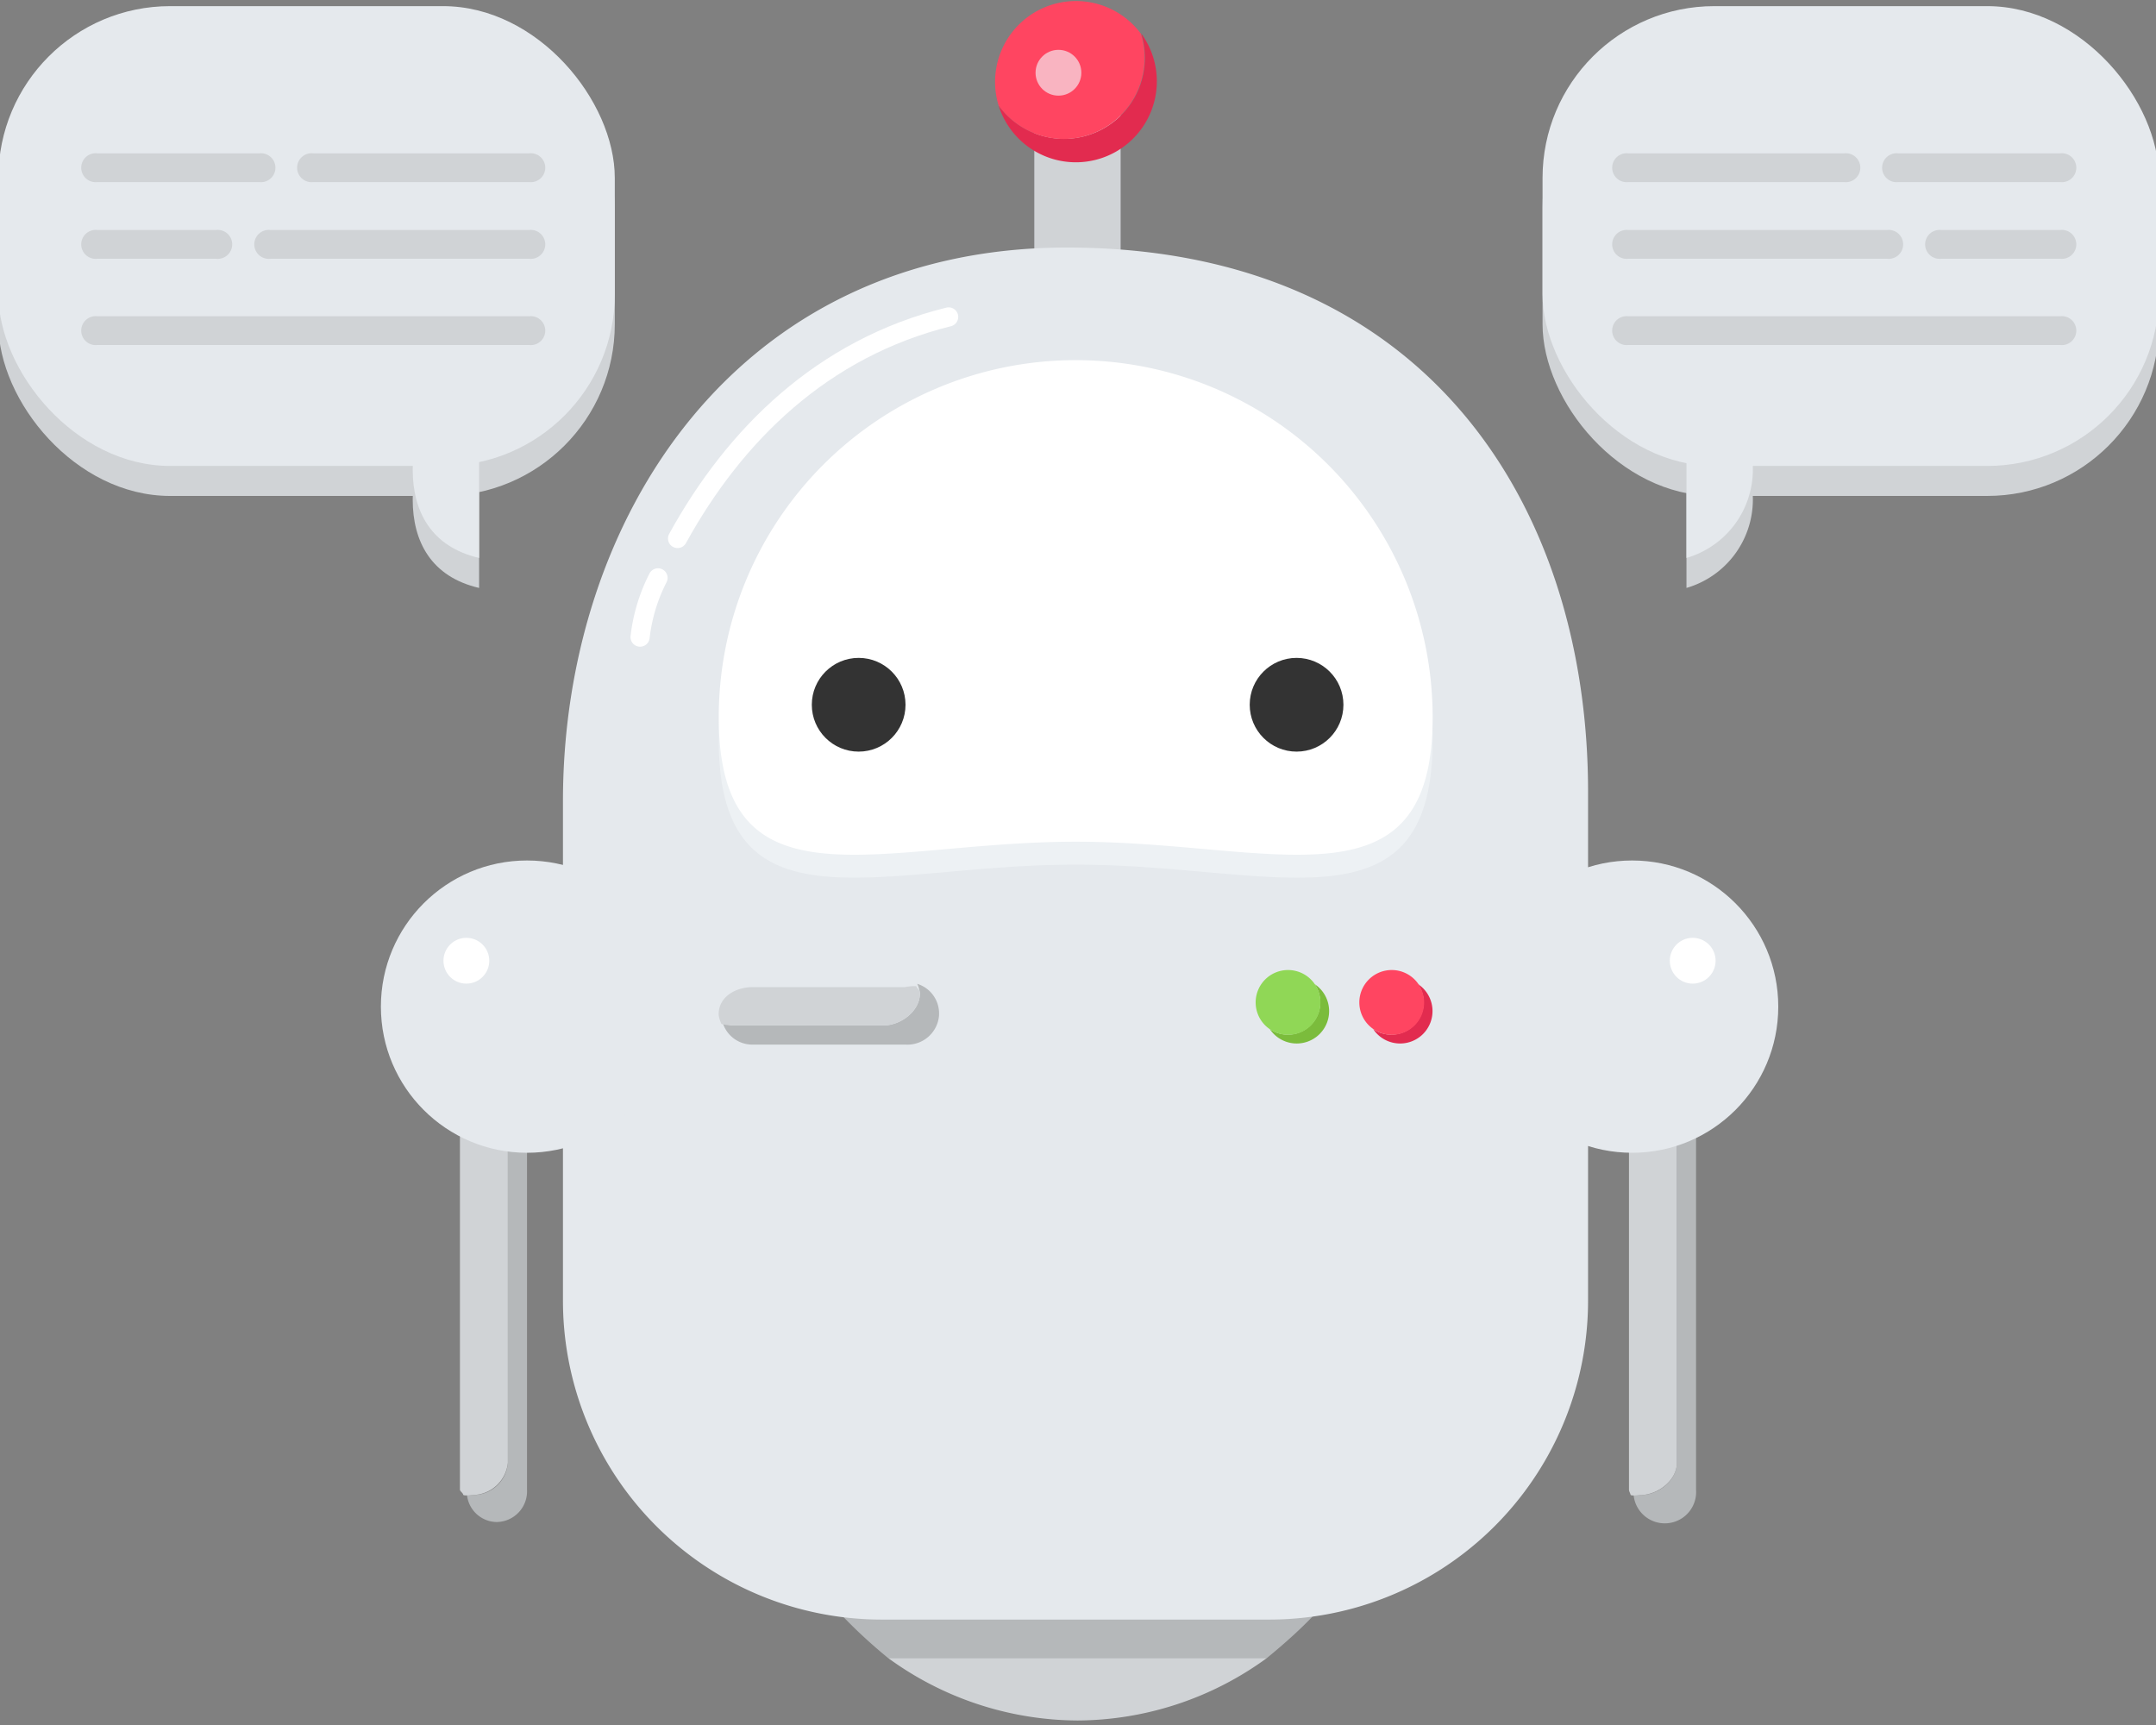 <svg xmlns="http://www.w3.org/2000/svg" viewBox="0 0 225 180"><rect x="0" y="0" width="225" height="180" fill="#808080" stroke="none"/><defs><style>.cls-1{fill:#d0d3d6;}.cls-2{fill:#e5e9ed;}.cls-3{fill:#e22b4f;}.cls-4{fill:#ff4561;}.cls-5{fill:#f9b4c1;}.cls-6{fill:#b5b8ba;}.cls-7{fill:#edf1f4;}.cls-8{fill:#fff;}.cls-9{fill:#7bbc3c;}.cls-10{fill:#90d756;}.cls-11{fill:#333;}.cls-12{fill:none;stroke:#fff;stroke-linecap:round;stroke-linejoin:round;stroke-width:2px;}</style></defs><title> </title><g id="Layer_1" data-name="Layer 1"><rect class="cls-1" x="-0.17" y="3.77" width="64.33" height="47.98" rx="17.93" ry="17.93"/><path class="cls-1" d="M43.07,52.13c0-4.38,1.93-8.06,6.93-9.22V61.35C45,60.19,43.07,56.51,43.07,52.13Z"/><rect class="cls-2" x="-0.17" y="0.64" width="64.33" height="47.98" rx="17.93" ry="17.93"/><path class="cls-2" d="M43.07,49c0-4.38,1.93-8.06,6.93-9.22V58.22C45,57.06,43.07,53.37,43.07,49Z"/><path class="cls-1" d="M27.06,19H10.16a1.51,1.51,0,1,1,0-3h16.9a1.51,1.51,0,1,1,0,3Z"/><path class="cls-1" d="M55.22,19H32.69a1.51,1.51,0,1,1,0-3H55.22a1.51,1.51,0,1,1,0,3Z"/><path class="cls-1" d="M55.22,36H10.16a1.51,1.51,0,1,1,0-3H55.22a1.51,1.51,0,1,1,0,3Z"/><path class="cls-1" d="M22.55,27H10.16a1.51,1.51,0,1,1,0-3H22.55a1.51,1.51,0,1,1,0,3Z"/><path class="cls-1" d="M55.22,27h-27a1.51,1.51,0,1,1,0-3h27a1.51,1.51,0,1,1,0,3Z"/><rect class="cls-1" x="160.98" y="3.77" width="64.33" height="47.98" rx="17.93" ry="17.93" transform="translate(386.29 55.52) rotate(-180)"/><path class="cls-1" d="M182.93,52.13A9.61,9.61,0,0,0,176,42.9V61.35A9.61,9.61,0,0,0,182.93,52.13Z"/><rect class="cls-2" x="160.98" y="0.64" width="64.33" height="47.98" rx="17.93" ry="17.93" transform="translate(386.29 49.26) rotate(-180)"/><path class="cls-2" d="M182.93,49A9.61,9.61,0,0,0,176,39.77V58.22A9.61,9.61,0,0,0,182.93,49Z"/><path class="cls-1" d="M198.09,19H215a1.51,1.51,0,1,0,0-3h-16.9a1.51,1.51,0,1,0,0,3Z"/><path class="cls-1" d="M169.93,19h22.53a1.51,1.51,0,1,0,0-3H169.93a1.51,1.51,0,1,0,0,3Z"/><path class="cls-1" d="M169.93,36H215a1.51,1.51,0,1,0,0-3H169.93a1.51,1.51,0,1,0,0,3Z"/><path class="cls-1" d="M202.59,27H215a1.51,1.51,0,1,0,0-3H202.59a1.51,1.51,0,1,0,0,3Z"/><path class="cls-1" d="M169.93,27h27a1.51,1.51,0,1,0,0-3h-27a1.51,1.51,0,1,0,0,3Z"/><rect class="cls-1" x="107.94" y="9.57" width="9.01" height="23.09"/><path class="cls-3" d="M119.09,3.5A8.44,8.44,0,0,1,104.21,11a8.45,8.45,0,1,0,14.89-7.5Z"/><path class="cls-4" d="M111,14.5a8.45,8.45,0,0,0,8.05-11A8.44,8.44,0,0,0,104.21,11,8.43,8.43,0,0,0,111,14.5Z"/><circle class="cls-5" cx="110.46" cy="7.59" r="2.39"/><path class="cls-1" d="M112.45,179.53A33.77,33.77,0,0,0,132.23,173H92.67A33.77,33.77,0,0,0,112.45,179.53Z"/><path class="cls-6" d="M143.26,159H83v3.69A52.88,52.88,0,0,0,92.67,173h39.56C137.1,169,140.95,165,143.26,159Z"/><path class="cls-6" d="M174.54,107.06c0,.17.46.34.46.51v45.06c0,1.86-1.94,3.38-3.8,3.38a6.58,6.58,0,0,1-.72-.05,3.27,3.27,0,0,0,6.52-.51V110.39A3.05,3.05,0,0,0,174.54,107.06Z"/><path class="cls-1" d="M175,152.63V107.57c0-.17-.45-.34-.47-.51s-.66-.05-.83-.05a3.68,3.68,0,0,0-3.7,3.38v45.06c0,.17.13.34.16.51s.81.05,1,.05C173,156,175,154.49,175,152.63Z"/><path class="cls-2" d="M111.34,25.83c-34.57,0-52.59,28.42-52.59,57.76v52.1A33.28,33.28,0,0,0,92,169h40.45a33.28,33.28,0,0,0,33.28-33.28v-53C165.77,52.85,148.87,25.83,111.34,25.83Z"/><path class="cls-7" d="M149.51,77.22a37.25,37.25,0,0,0-74.5,0c0,20.57,16.68,13,37.25,13S149.51,97.8,149.51,77.22Z"/><path class="cls-8" d="M149.51,74.83a37.25,37.25,0,0,0-74.5,0c0,20.57,16.68,13,37.25,13S149.51,95.4,149.51,74.83Z"/><path class="cls-6" d="M95.72,102.66a3.43,3.43,0,0,1,.28.93v.08c0,1.84-2,3.33-3.79,3.33H76.36a3.43,3.43,0,0,1-.94-.28A3.23,3.23,0,0,0,78.61,109H94.47A3.31,3.31,0,0,0,98,105.93v-.08A3.23,3.23,0,0,0,95.72,102.66Z"/><path class="cls-1" d="M92.21,107C94,107,96,105.51,96,103.67v-.08c0-.33-.29-.39-.38-.69a5.26,5.26,0,0,0-1.16.1H78.61c-1.84,0-3.61,1-3.61,2.84v.08a3.41,3.41,0,0,0,.29.93,4.28,4.28,0,0,0,1.07.14Z"/><path class="cls-9" d="M137.21,102.7a3.38,3.38,0,0,1-4.69,4.69,3.38,3.38,0,1,0,4.69-4.69Z"/><path class="cls-3" d="M148,102.7a3.38,3.38,0,0,1-4.69,4.69A3.38,3.38,0,1,0,148,102.7Z"/><path class="cls-10" d="M137.8,104.6a3.38,3.38,0,1,0-3.38,3.38A3.36,3.36,0,0,0,137.8,104.6Z"/><path class="cls-4" d="M148.62,104.6a3.38,3.38,0,1,0-3.38,3.38A3.36,3.36,0,0,0,148.62,104.6Z"/><circle class="cls-11" cx="89.61" cy="73.54" r="4.89"/><circle class="cls-11" cx="135.31" cy="73.54" r="4.89"/><circle class="cls-2" cx="170.33" cy="105.04" r="15.25"/><path class="cls-6" d="M52.54,107.06c0,.17.46.34.46.51v45.06A3.61,3.61,0,0,1,49.37,156a5.1,5.1,0,0,1-.64-.05,3.16,3.16,0,0,0,3.1,2.87A3.21,3.21,0,0,0,55,155.45V110.39A3.05,3.05,0,0,0,52.54,107.06Z"/><path class="cls-1" d="M53,152.63V107.57c0-.17-.27-.34-.3-.51S52,107,51.78,107c-1.86,0-3.78,1.52-3.78,3.38v45.06c0,.17.31.34.33.51s.72.05.9.05A3.74,3.74,0,0,0,53,152.63Z"/><circle class="cls-2" cx="55" cy="105.04" r="15.25"/><circle class="cls-8" cx="48.67" cy="100.25" r="2.39"/><circle class="cls-8" cx="176.65" cy="100.25" r="2.39"/><path class="cls-12" d="M68.67,60.3a18,18,0,0,0-1.87,6.18"/><path class="cls-12" d="M99,33.07C85.83,36.33,76.67,45.36,70.71,56.19"/></g></svg>